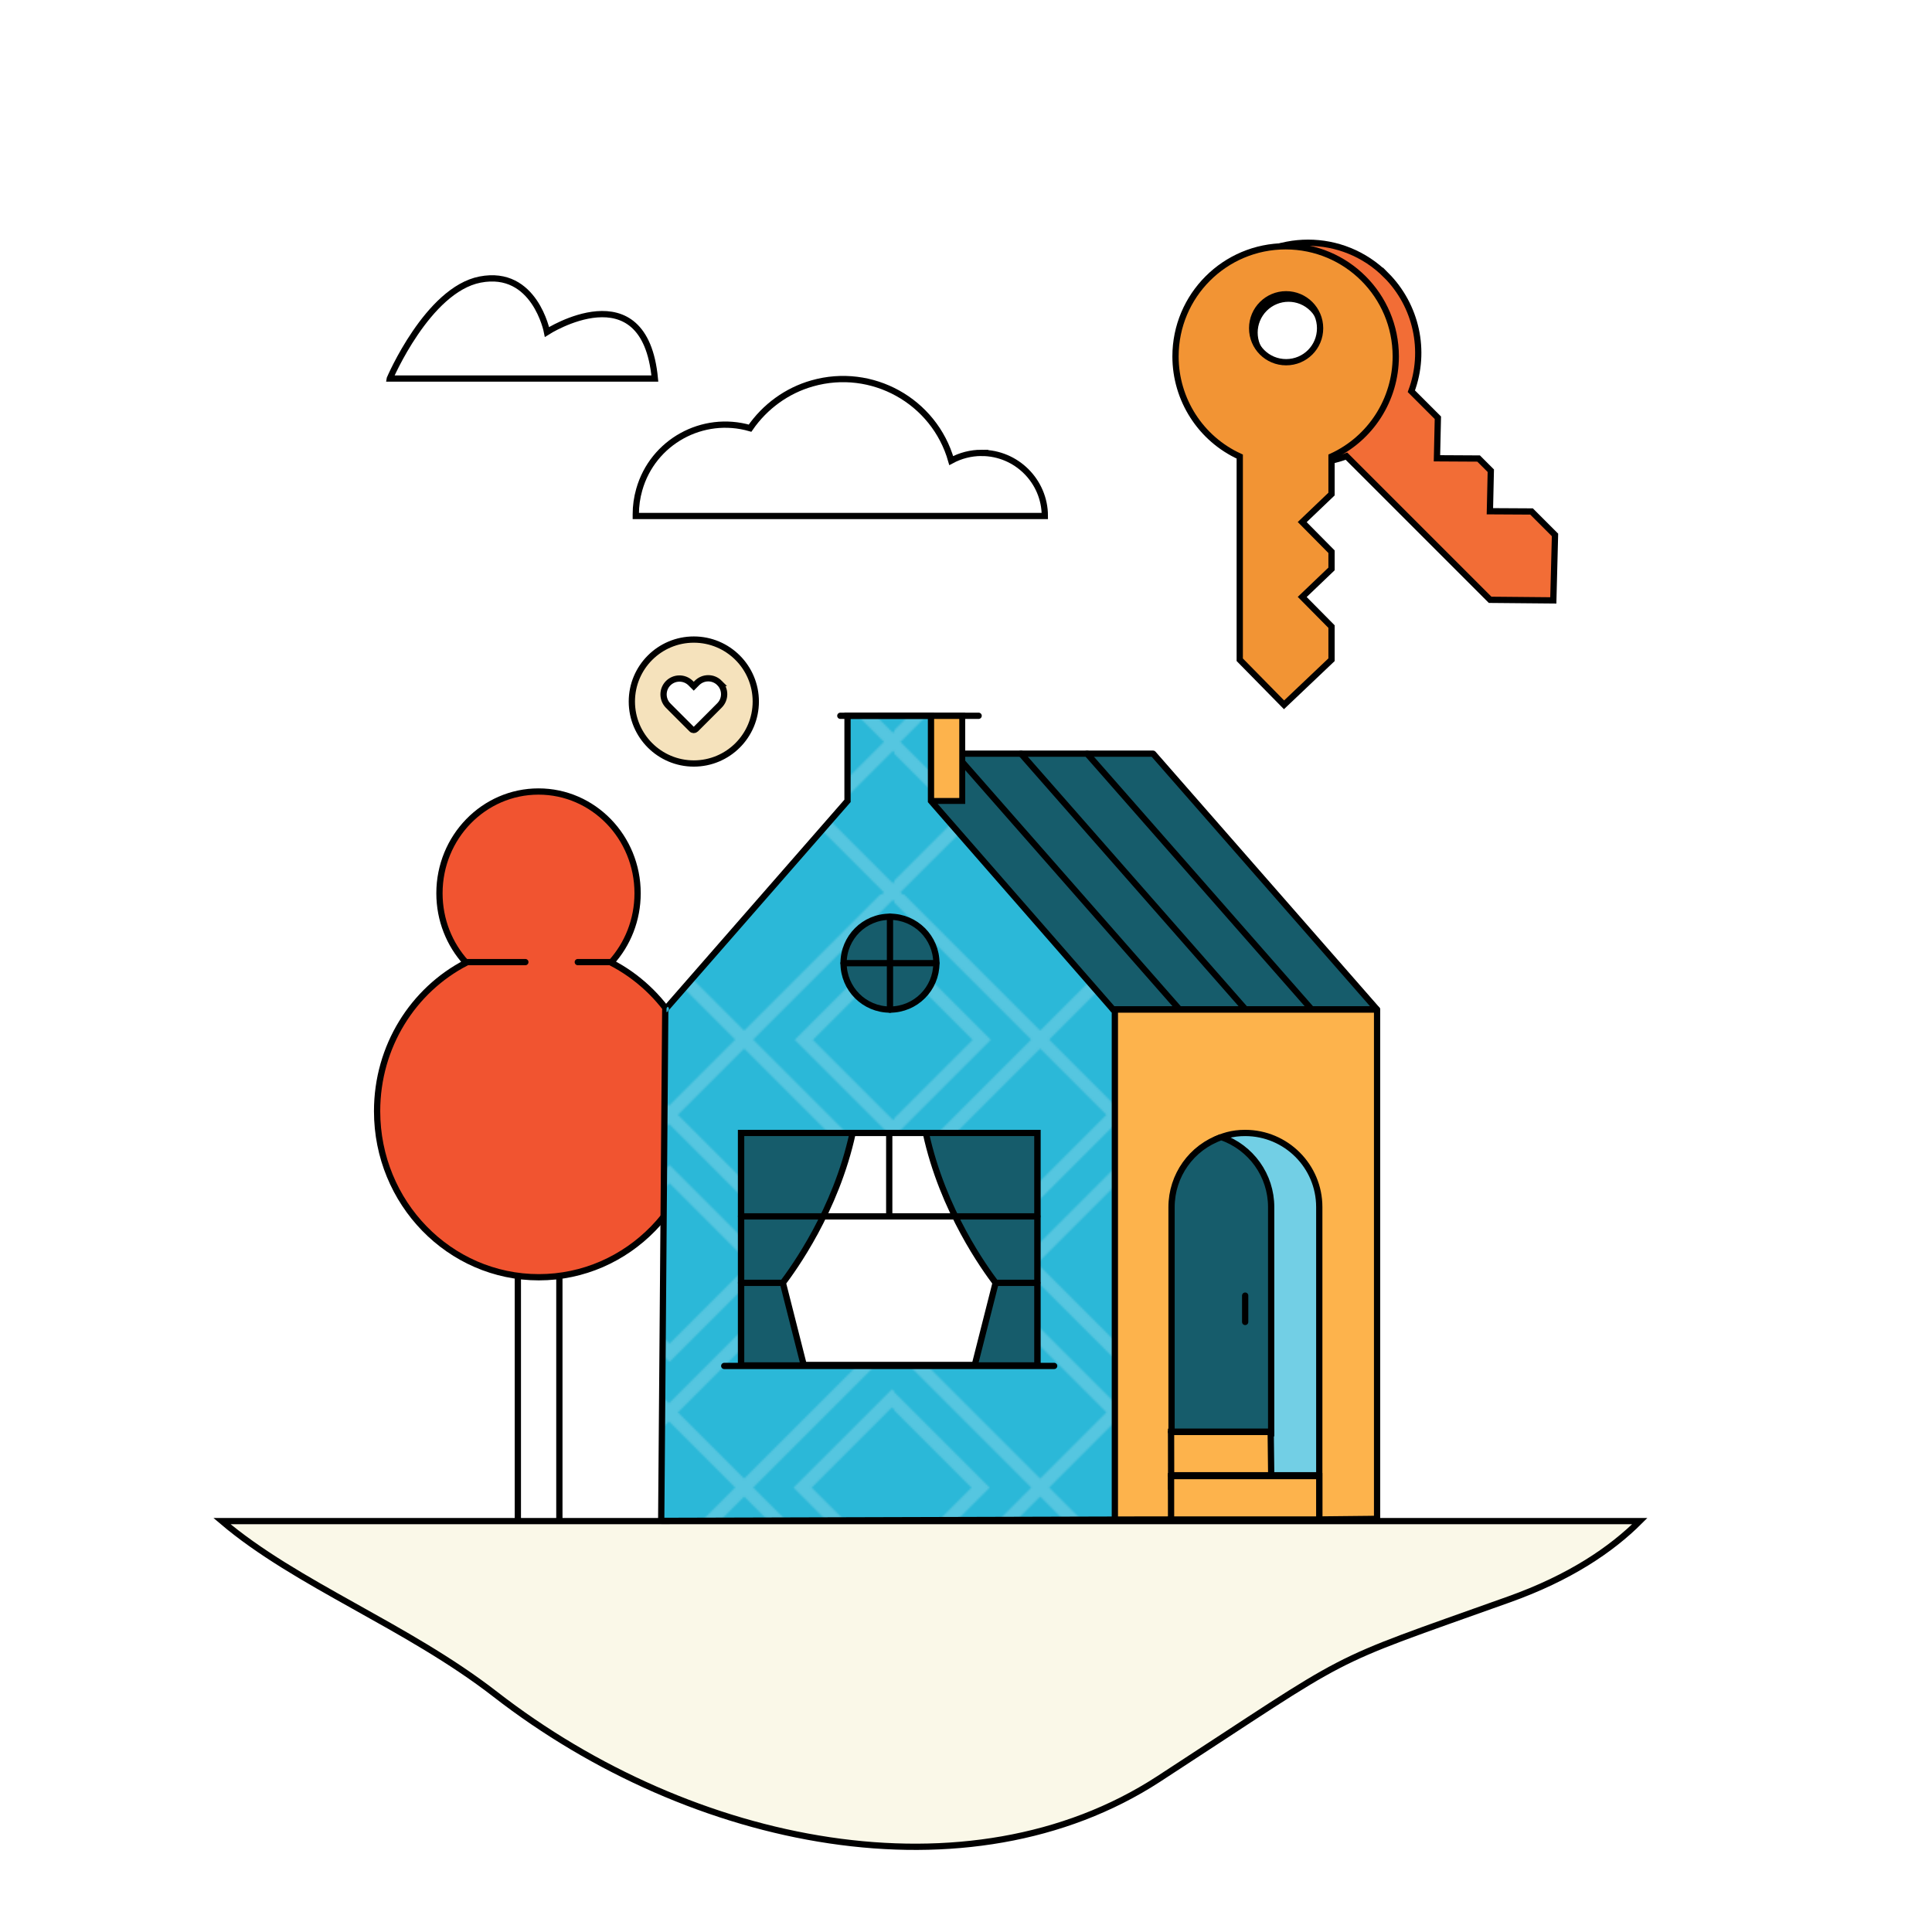 <?xml version="1.0" encoding="UTF-8"?>
<svg xmlns="http://www.w3.org/2000/svg" xmlns:xlink="http://www.w3.org/1999/xlink" id="Layer_1" viewBox="0 0 1080 1080">
  <defs>
    <style>.cls-1,.cls-2{fill:none;}.cls-3,.cls-4,.cls-5,.cls-6,.cls-7,.cls-8,.cls-9,.cls-10,.cls-11,.cls-12,.cls-13,.cls-2{stroke:#000;}.cls-3,.cls-4,.cls-5,.cls-6,.cls-7,.cls-8,.cls-9,.cls-10,.cls-11,.cls-13,.cls-2{stroke-width:3.5px;}.cls-3,.cls-14{fill:#fff;}.cls-4{fill:#f5e2bc;}.cls-5{fill:#faf8e8;}.cls-6{fill:#f26d36;}.cls-7{fill:#f29434;}.cls-8{fill:#f15430;}.cls-9,.cls-12{fill:#fdb34c;}.cls-10{fill:#72cfe5;}.cls-11{fill:#165c6b;}.cls-15{fill:#2bb8d8;}.cls-12{stroke-width:3.32px;}.cls-13{fill:url(#Unnamed_Pattern_3);}.cls-16{opacity:.2;}.cls-2{stroke-linecap:round;stroke-linejoin:round;}</style>
    <pattern id="Unnamed_Pattern_3" x="0" y="0" width="500" height="500" patternUnits="userSpaceOnUse" viewBox="0 0 500 500">
      <rect class="cls-1" width="500" height="500"></rect>
      <rect class="cls-15" width="500" height="500"></rect>
      <g class="cls-16">
        <polygon class="cls-1" points="206.69 461.82 168.51 500 242.54 500 243.71 498.84 206.69 461.82"></polygon>
        <polygon class="cls-1" points="0 421.45 0 492.12 35.33 456.79 0 421.45"></polygon>
        <polygon class="cls-1" points="3.35 498.84 4.51 500 78.55 500 40.36 461.82 3.35 498.84"></polygon>
        <polygon class="cls-1" points="124.05 411.75 79.19 456.61 122.58 500 125.52 500 168.91 456.61 124.05 411.75"></polygon>
        <polygon class="cls-1" points="0 255.13 0 278.36 53.23 331.6 0 384.83 0 408.02 76.45 331.58 0 255.13"></polygon>
        <polygon class="cls-1" points="253.77 498.84 254.93 500 328.97 500 290.79 461.82 253.77 498.84"></polygon>
        <polygon class="cls-1" points="373.62 411.75 328.76 456.61 372.15 500 375.08 500 418.48 456.61 373.62 411.75"></polygon>
        <polygon class="cls-1" points="118.5 123.2 81.48 86.18 3.35 164.31 40.36 201.33 118.5 123.2"></polygon>
        <polygon class="cls-1" points="160.55 81.15 123.53 44.13 86.51 81.15 123.53 118.17 160.55 81.15"></polygon>
        <polygon class="cls-1" points="211.72 456.79 248.74 493.81 285.76 456.79 248.74 419.77 211.72 456.79"></polygon>
        <polygon class="cls-1" points="118.5 289.53 40.36 211.39 3.35 248.41 81.48 326.55 118.5 289.53"></polygon>
        <polygon class="cls-1" points="165.58 336.61 128.56 373.62 206.69 451.76 243.71 414.74 165.58 336.61"></polygon>
        <polygon class="cls-1" points="0 171.03 0 241.7 35.33 206.36 0 171.03"></polygon>
        <polygon class="cls-1" points="206.69 201.33 243.71 164.31 165.58 86.18 128.56 123.2 206.69 201.33"></polygon>
        <polygon class="cls-1" points="0 4.7 0 27.39 53.88 81.27 0 135.14 0 157.6 76.45 81.15 0 4.7"></polygon>
        <polygon class="cls-1" points="123.53 294.56 86.51 331.58 123.53 368.59 160.55 331.58 123.53 294.56"></polygon>
        <polygon class="cls-1" points="3.35 414.74 40.36 451.76 118.5 373.62 81.48 336.61 3.35 414.74"></polygon>
        <polygon class="cls-1" points="0 288.54 0 374.66 43.06 331.6 0 288.54"></polygon>
        <polygon class="cls-1" points="293.92 331.6 249.06 286.74 204.2 331.6 249.06 376.46 293.92 331.6"></polygon>
        <path class="cls-1" d="m373.95,284.5l-78.13-78.13,78.13-78.13,78.13,78.13-78.13,78.13Zm-54.72-78.22l55.03,55.03,55.03-55.03-55.03-55.03-55.03,55.03Z"></path>
        <polygon class="cls-1" points="0 37.56 0 124.97 43.71 81.27 0 37.56"></polygon>
        <polygon class="cls-1" points="457.11 201.33 494.13 164.31 416 86.18 378.98 123.2 457.11 201.33"></polygon>
        <path class="cls-1" d="m123.53,128.23l78.13,78.13-78.13,78.13-78.13-78.13,78.13-78.13Zm1.16,23.01l-55.03,55.03,55.03,55.03,55.03-55.03-55.03-55.03Z"></path>
        <polygon class="cls-1" points="285.76 206.36 248.74 169.35 211.72 206.36 248.74 243.38 285.76 206.36"></polygon>
        <polygon class="cls-1" points="368.92 289.53 290.79 211.39 253.77 248.41 331.9 326.54 368.92 289.53"></polygon>
        <path class="cls-1" d="m248.74,409.71l-78.13-78.13,78.13-78.13,78.13,78.13-78.13,78.13Zm-54.71-78.11l55.03,55.03,55.03-55.03-55.03-55.03-55.03,55.03Z"></path>
        <polygon class="cls-1" points="419.12 206.28 374.26 161.42 329.4 206.28 374.26 251.14 419.12 206.28"></polygon>
        <polygon class="cls-1" points="124.69 251.14 169.55 206.28 124.69 161.42 79.83 206.28 124.69 251.14"></polygon>
        <polygon class="cls-1" points="373.95 378.65 295.82 456.79 339.03 500 361.98 500 318.58 456.61 373.62 401.58 428.65 456.61 385.25 500 408.87 500 452.08 456.79 373.95 378.65"></polygon>
        <polygon class="cls-1" points="378.98 289.53 416 326.54 494.13 248.41 457.11 211.39 378.98 289.53"></polygon>
        <polygon class="cls-1" points="457.11 461.82 418.93 500 492.97 500 494.13 498.84 457.11 461.82"></polygon>
        <polygon class="cls-1" points="294.56 81.27 249.7 36.41 204.84 81.27 249.7 126.13 294.56 81.27"></polygon>
        <path class="cls-1" d="m248.74,159.28l-78.13-78.13L248.74,3.02l78.13,78.13-78.13,78.13Zm-54.07-78.02l55.03,55.03,55.03-55.03-55.03-55.03-55.03,55.03Z"></path>
        <polygon class="cls-1" points="290.79 201.33 368.92 123.2 331.9 86.18 253.77 164.31 290.79 201.33"></polygon>
        <polygon class="cls-1" points="243.71 248.41 206.69 211.39 128.56 289.53 165.58 326.54 243.71 248.41"></polygon>
        <polygon class="cls-1" points="410.97 81.15 373.95 44.13 336.93 81.15 373.95 118.17 410.97 81.15"></polygon>
        <polygon class="cls-1" points="123.53 378.65 45.39 456.79 88.61 500 112.41 500 69.01 456.61 124.05 401.58 179.08 456.61 135.69 500 158.45 500 201.66 456.79 123.53 378.65"></polygon>
        <polygon class="cls-1" points="421.03 331.58 499.16 409.71 500 408.87 500 385.25 498.63 386.63 443.59 331.6 498.63 276.57 500 277.94 500 254.28 499.16 253.44 421.03 331.58"></polygon>
        <polygon class="cls-1" points="453.77 331.6 498.63 376.46 500 375.08 500 288.11 498.63 286.74 453.77 331.6"></polygon>
        <polygon class="cls-1" points="462.15 206.36 499.16 243.38 500 242.54 500 170.18 499.16 169.35 462.15 206.36"></polygon>
        <polygon class="cls-1" points="416 336.61 378.98 373.62 457.11 451.76 494.13 414.74 416 336.61"></polygon>
        <polygon class="cls-1" points="373.95 294.56 336.93 331.58 373.95 368.59 410.97 331.58 373.95 294.56"></polygon>
        <polygon class="cls-1" points="408.02 0 384.59 0 373.62 10.98 362.64 0 339.88 0 373.95 34.07 408.02 0"></polygon>
        <polygon class="cls-1" points="416 76.12 492.12 0 418.08 0 378.98 39.1 416 76.12"></polygon>
        <polygon class="cls-1" points="454.41 81.27 499.27 126.13 500 125.4 500 37.13 499.27 36.4 454.41 81.27"></polygon>
        <polygon class="cls-1" points="421.03 81.15 499.16 159.28 500 158.45 500 135.57 499.27 136.3 444.24 81.27 499.27 26.23 500 26.96 500 3.86 499.16 3.02 421.03 81.15"></polygon>
        <polygon class="cls-1" points="374.42 0 372.81 0 373.62 .81 374.42 0"></polygon>
        <polygon class="cls-1" points="253.77 414.74 290.79 451.76 368.92 373.62 331.9 336.61 253.77 414.74"></polygon>
        <polygon class="cls-1" points="368.92 39.1 329.82 0 255.78 0 331.9 76.12 368.92 39.1"></polygon>
        <polygon class="cls-1" points="118.5 39.1 79.39 0 5.36 0 81.48 76.12 118.5 39.1"></polygon>
        <polygon class="cls-1" points="462.14 456.79 499.16 493.81 500 492.97 500 420.61 499.16 419.77 462.14 456.79"></polygon>
        <polygon class="cls-1" points="124.85 0 123.24 0 124.05 .81 124.85 0"></polygon>
        <polygon class="cls-1" points="157.6 0 135.02 0 124.05 10.98 113.07 0 89.46 0 123.53 34.07 157.6 0"></polygon>
        <polygon class="cls-1" points="165.58 76.12 241.7 0 167.66 0 128.56 39.1 165.58 76.12"></polygon>
        <path class="cls-14" d="m500,500h-7.03l1.16-1.16-37.02-37.02-38.18,38.18h-10.06l43.21-43.21-78.13-78.13-78.13,78.13,43.21,43.21h-10.06l-38.18-38.18-37.02,37.02,1.16,1.16h-12.39l1.16-1.16-37.02-37.02-38.18,38.18h-10.06l43.21-43.21-78.13-78.13-78.13,78.13,43.21,43.21h-10.06l-38.18-38.18L3.35,498.84l1.16,1.16H0v-7.88l35.33-35.33L0,421.45v-13.43l76.45-76.45L0,255.13v-13.43l35.33-35.33L0,171.03v-13.43l76.45-76.45L0,4.7V0h5.36l76.12,76.12,37.02-37.02L79.39,0h10.06l34.07,34.07L157.6,0h10.06l-39.1,39.1,37.02,37.02L241.7,0h14.08l76.12,76.12,37.02-37.02L329.82,0h10.06l34.07,34.07L408.02,0h10.06l-39.1,39.1,37.02,37.02L492.12,0h7.88v3.86l-.84-.84-78.13,78.13,78.13,78.13.84-.84v11.74l-.84-.84-37.02,37.02,37.02,37.02.84-.84v11.73l-.84-.84-78.13,78.13,78.13,78.13.84-.84v11.74l-.84-.84-37.02,37.02,37.02,37.02.84-.84v7.03Zm-42.89-288.61l-78.13,78.13,37.02,37.02,78.13-78.13-37.02-37.02Zm-328.56,78.13l37.02,37.02,78.13-78.13-37.02-37.02-78.13,78.13Zm73.1-83.16l-78.13-78.13-78.13,78.13,78.13,78.13,78.13-78.13Zm47.08,37.02l37.02-37.02-37.02-37.02-37.02,37.02,37.02,37.02Zm-78.13,88.19l78.13,78.13,78.13-78.13-78.13-78.13-78.13,78.13Zm161.3-5.03l37.02-37.02-78.13-78.13-37.02,37.02,78.13,78.13Zm42.05-42.05l78.13-78.13-78.13-78.13-78.13,78.13,78.13,78.13Zm5.03-161.3l78.13,78.13,37.02-37.02-78.13-78.13-37.02,37.02Zm-42.05-42.05l37.02,37.02,37.02-37.02-37.02-37.02-37.02,37.02Zm-83.16,83.16l37.02,37.02,78.13-78.13-37.02-37.02-78.13,78.13Zm-83.16-83.16l78.13,78.13,78.13-78.13L248.74,3.02l-78.13,78.13Zm-5.03,5.03l-37.02,37.02,78.13,78.13,37.02-37.02-78.13-78.13Zm-79.07-5.03l37.02,37.02,37.02-37.02-37.02-37.02-37.02,37.02Zm-46.14,120.18l78.13-78.13-37.02-37.02L3.35,164.31l37.02,37.02Zm41.11,125.21l37.02-37.02-78.13-78.13L3.35,248.41l78.13,78.13Zm37.02,47.08l-37.02-37.02L3.35,414.74l37.02,37.02,78.13-78.13Zm42.05-42.05l-37.02-37.02-37.02,37.02,37.02,37.02,37.02-37.02Zm83.16,83.16l-78.13-78.13-37.02,37.02,78.13,78.13,37.02-37.02Zm42.05,42.05l-37.02-37.02-37.02,37.02,37.02,37.02,37.02-37.02Zm83.16-83.16l-37.02-37.02-78.13,78.13,37.02,37.02,78.13-78.13Zm42.05-42.05l-37.02-37.02-37.02,37.02,37.02,37.02,37.02-37.02Zm46.15,120.18l37.02-37.02-78.13-78.13-37.02,37.02,78.13,78.13Z"></path>
        <polygon class="cls-14" points="135.02 0 124.85 0 124.05 .81 123.24 0 113.07 0 124.05 10.98 135.02 0"></polygon>
        <polygon class="cls-14" points="384.59 0 374.42 0 373.62 .81 372.81 0 362.64 0 373.62 10.98 384.59 0"></polygon>
        <polygon class="cls-14" points="124.05 401.58 69.01 456.61 112.41 500 122.58 500 79.19 456.61 124.05 411.75 168.91 456.61 125.52 500 135.69 500 179.08 456.61 124.05 401.58"></polygon>
        <polygon class="cls-14" points="373.62 401.58 318.58 456.61 361.98 500 372.15 500 328.76 456.61 373.62 411.75 418.48 456.61 375.08 500 385.25 500 428.65 456.61 373.62 401.58"></polygon>
        <path class="cls-14" d="m69.66,206.28l55.03-55.03,55.03,55.03-55.03,55.03-55.03-55.03Zm55.03-44.86l-44.86,44.86,44.86,44.86,44.86-44.86-44.86-44.86Z"></path>
        <path class="cls-14" d="m374.26,261.31l-55.03-55.03,55.03-55.03,55.03,55.03-55.03,55.03Zm-44.86-55.03l44.86,44.86,44.86-44.86-44.86-44.86-44.86,44.86Z"></path>
        <polygon class="cls-14" points="0 278.36 0 288.54 43.06 331.6 0 374.66 0 384.83 53.23 331.6 0 278.36"></polygon>
        <path class="cls-14" d="m249.06,386.63l-55.03-55.03,55.03-55.03,55.03,55.03-55.03,55.03Zm-44.86-55.03l44.86,44.86,44.86-44.86-44.86-44.86-44.86,44.86Z"></path>
        <polygon class="cls-14" points="443.59 331.6 498.63 386.63 500 385.25 500 375.08 498.63 376.46 453.77 331.6 498.63 286.74 500 288.11 500 277.94 498.63 276.57 443.59 331.6"></polygon>
        <polygon class="cls-14" points="0 27.39 0 37.56 43.71 81.27 0 124.97 0 135.14 53.88 81.27 0 27.39"></polygon>
        <path class="cls-14" d="m249.7,136.3l-55.03-55.03,55.03-55.03,55.03,55.03-55.03,55.03Zm-44.86-55.03l44.86,44.86,44.86-44.86-44.86-44.86-44.86,44.86Z"></path>
        <polygon class="cls-14" points="444.24 81.27 499.27 136.3 500 135.57 500 125.4 499.27 126.13 454.41 81.27 499.27 36.4 500 37.13 500 26.96 499.27 26.23 444.24 81.27"></polygon>
      </g>
    </pattern>
  </defs>
  <path class="cls-6" d="m774.76,153.74c-24.06-24.06-63-24.06-87.06,0-24.06,24.06-24.06,63,0,87.06,17.06,17.06,42.45,22.59,64.98,14.19l80.31,80.31,35.32.32.95-36.59-13.11-13.11-23.29-.13.51-22.66-6.81-6.81-23.29-.13.51-22.66-14.83-14.83c8.4-22.53,2.86-47.92-14.19-64.98Zm-67.9,18.77c7.38-7.38,19.41-7.45,26.86,0,7.45,7.45,7.45,19.41,0,26.86-7.45,7.45-19.41,7.45-26.86,0-7.45-7.45-7.38-19.47,0-26.86Z"></path>
  <path class="cls-3" d="m548.69,253.16c-5.94,0-11.76,1.5-16.95,4.31-9.49-33.35-44.35-52.66-77.7-43.16-14.14,4-26.43,12.95-34.75,25.04-26.54-7.66-54.39,7.66-61.94,34.32-1.3,4.53-1.94,9.17-1.94,13.81v.97h228.66c0-19.42-15.86-35.28-35.39-35.28Z"></path>
  <path class="cls-3" d="m217.91,211.6s21.15-49.63,50.45-55.32c30.59-5.94,37.42,29.29,37.42,29.29,0,0,54.51-34.98,60.29,26.04h-148.16Z"></path>
  <path class="cls-3" d="m312.69,683.31h-23.21v168.76h23.21v-168.76Z"></path>
  <path class="cls-8" d="m341.61,538.07c9.19-10.17,14.81-23.76,14.81-38.73,0-31.41-24.79-56.88-55.38-56.88s-55.38,25.47-55.38,56.88c0,14.97,5.62,28.64,14.89,38.81-29.55,15.3-49.75,46.71-49.75,83,0,51.26,40.48,92.84,90.4,92.84s90.39-41.58,90.39-92.84c-.08-36.37-20.44-67.86-49.99-83.08Z"></path>
  <path class="cls-2" d="m260.4,537.82h33.27"></path>
  <path class="cls-2" d="m322.99,537.82h19.02"></path>
  <path class="cls-5" d="m124.09,850.31c41.52,35.31,103.38,58.47,152.67,96.73,110.28,85.64,264.74,116.44,370.9,47.44,112.75-73.31,89.27-62.35,195.92-100.42,33.82-12.08,57.05-27.73,73.07-43.75H124.09Z"></path>
  <path class="cls-7" d="m780.24,199.24c0-34.02-27.54-61.56-61.56-61.56s-61.56,27.54-61.56,61.56c0,24.12,14.04,45.99,35.91,55.98v113.58l24.75,25.2,26.55-25.2v-18.54l-16.38-16.56,16.38-15.66v-9.63l-16.38-16.56,16.38-15.66v-20.97c21.87-9.99,35.91-31.86,35.91-55.98Zm-61.29-34.74c10.44,0,18.99,8.46,18.99,18.99s-8.46,18.99-18.99,18.99-18.99-8.46-18.99-18.99,8.55-18.99,18.99-18.99Z"></path>
  <path class="cls-11" d="m644.53,421.3h-147.24c-.1,0-.2.1-.2.2l22.32,142.66c0,.1.1.15.2.15h249.73c.15,0,.25-.2.15-.31l-124.81-142.6c-.05-.1-.11-.1-.15-.1Z"></path>
  <path class="cls-9" d="m622.66,564.22h146.74c.2,0,.4.21.4.4v284.32c-.18.2-.74.1-32.3.46h-82.11c-.34,0-29.75.05-32.45.05v-284.82c-.67-.2-.47-.4-.27-.4Z"></path>
  <path class="cls-10" d="m696.06,633.33c22.87,0,41.42,18.55,41.42,41.42v174.23h-81.25v-172.9c.35-13.96,11.32-42.88,39.83-42.75Z"></path>
  <path class="cls-11" d="m682.75,635.64c-16.69,5.78-27.85,21.51-27.85,39.16v126.4h55.69v-126.45c0-17.65-11.21-33.33-27.85-39.1Z"></path>
  <path class="cls-9" d="m654.63,800.41h55.7l.35,29.41-56,1.21-.05-30.62Z"></path>
  <path class="cls-9" d="m737.47,825.14h-82.84v24.28h82.84v-24.28Z"></path>
  <path class="cls-2" d="m696.06,724.26v14.72"></path>
  <path class="cls-2" d="m658.96,563.86l-125.17-142.56"></path>
  <path class="cls-2" d="m695.9,563.86l-125.16-142.56"></path>
  <path class="cls-2" d="m732.85,563.86l-125.16-142.56"></path>
  <path class="cls-12" d="m537.9,400.13h-45.58v47.61h45.58v-47.61Z"></path>
  <path class="cls-13" d="m623.07,564.31h-.85l-101.79-116.57v-47.61h-46.66v47.56l-101.44,116.12c-.2.2-.04.5.25.5h-.55c-.11,0-.15.05-.15.15l-2.26,285.57c0,.1.1.15.14.15l253.3-.7c.1,0,.15-.11.15-.15v-284.87c0-.1-.11-.15-.15-.15Z"></path>
  <path class="cls-3" d="m579.88,633.33h-165.64v129.69h165.64v-129.69Z"></path>
  <path class="cls-11" d="m497.5,564.36c14.32,0,25.94-11.62,25.94-25.95s-11.62-25.94-25.94-25.94-25.94,11.62-25.94,25.94,11.61,25.95,25.94,25.95Z"></path>
  <path class="cls-11" d="m476.64,633.33c-9.5,43.78-33.33,76.15-39.01,83.79l11.71,46.15h-35.04v-129.94h62.33Z"></path>
  <path class="cls-11" d="m517.55,633.33c9.5,43.78,33.33,76.15,39.01,83.79l-11.71,46.15h35.04v-129.94h-62.33Z"></path>
  <path class="cls-2" d="m497.5,564.41v-51.93"></path>
  <path class="cls-2" d="m471.56,538.41h51.88"></path>
  <path class="cls-2" d="m710.33,800.41h-55.7"></path>
  <path class="cls-2" d="m737.43,824.69h-82.8"></path>
  <path class="cls-2" d="m622.26,564.31h147.49"></path>
  <path class="cls-2" d="m469.75,400.13h77.31"></path>
  <path class="cls-2" d="m579.88,717.12h-23.33"></path>
  <path class="cls-2" d="m437.58,717.12h-23.33"></path>
  <path class="cls-2" d="m414.25,679.97h165.64"></path>
  <path class="cls-2" d="m497.09,679.97v-46.65"></path>
  <path class="cls-2" d="m404.85,763.57h184.43"></path>
  <path class="cls-4" d="m387.85,426.8c19.13,0,34.64-15.51,34.64-34.64s-15.51-34.64-34.64-34.64-34.64,15.51-34.64,34.64,15.51,34.64,34.64,34.64Z"></path>
  <path class="cls-3" d="m402.21,381.78c-3.48-3.49-9.1-3.49-12.59,0l-1.81,1.82-1.82-1.82c-3.54-3.39-9.16-3.29-12.59.25-3.29,3.44-3.29,8.85,0,12.3l1.81,1.82,11.48,11.48c.61.6,1.62.6,2.23,0l11.48-11.48,1.81-1.82c3.44-3.44,3.49-9.05,0-12.55Z"></path>
</svg>
